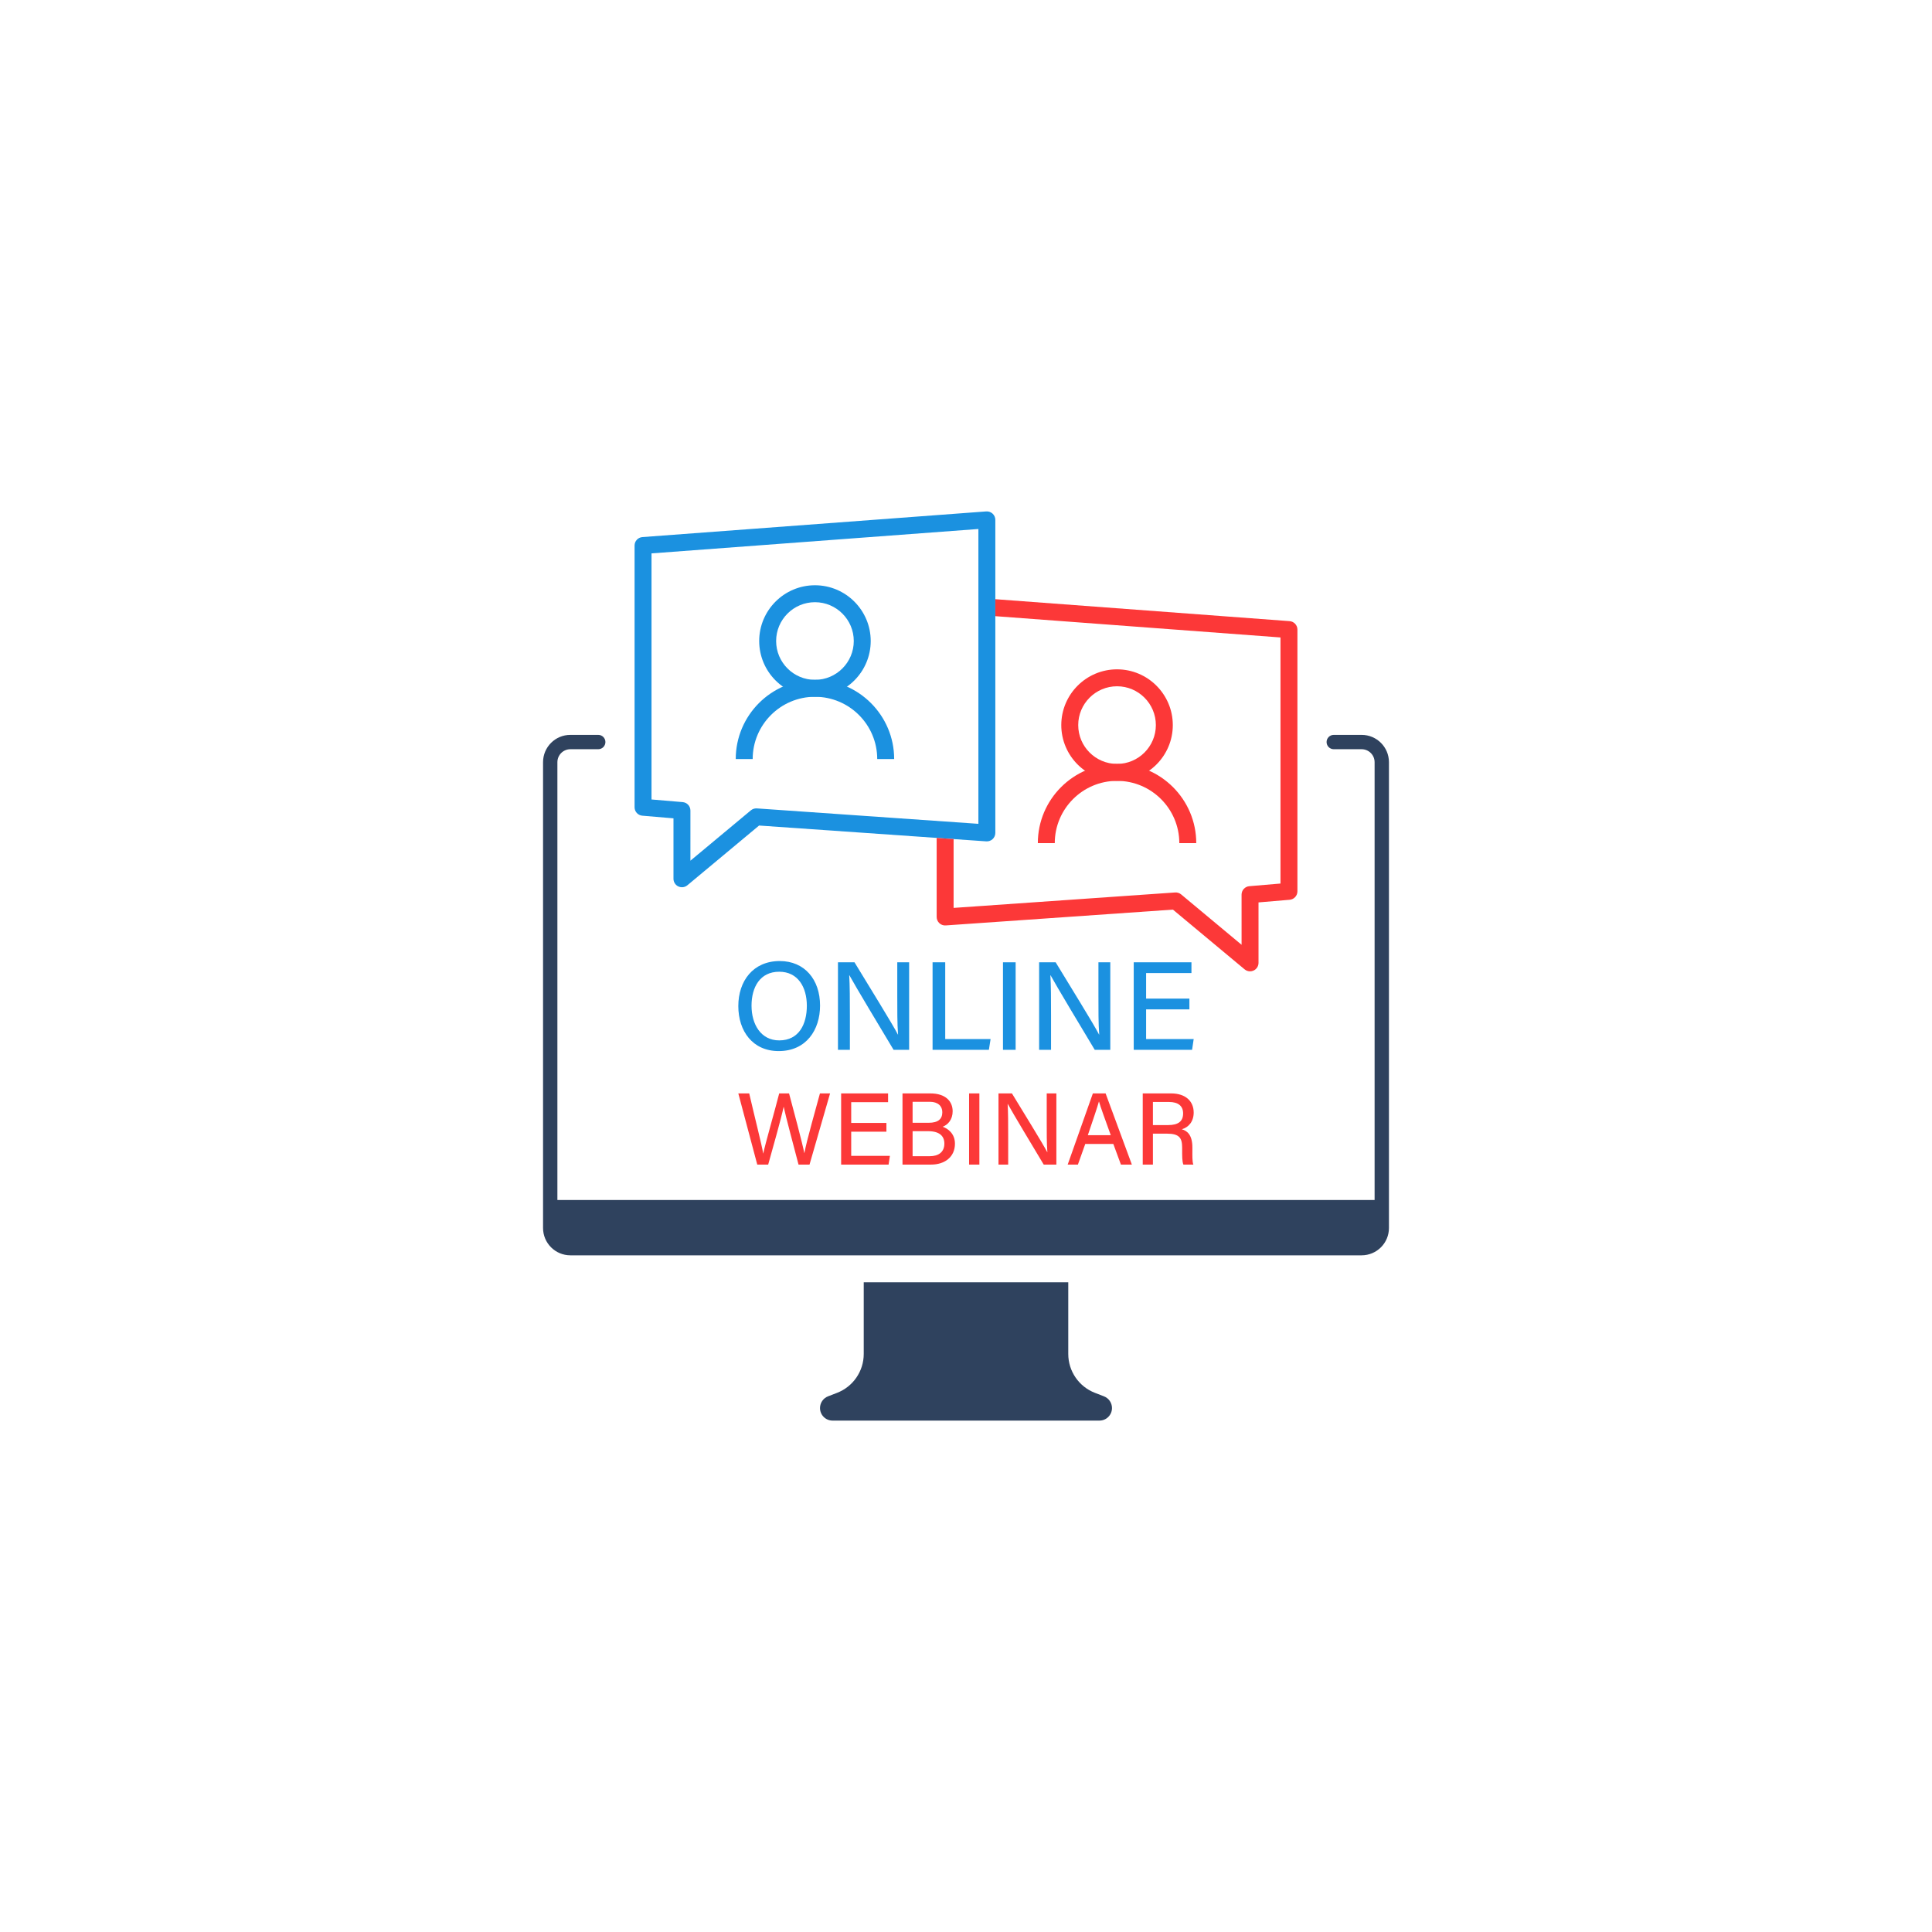 <svg xmlns="http://www.w3.org/2000/svg" viewBox="0 0 4000 4000"><g><g id="Layer_1"><rect width="4000" height="4000" style="fill: #fff;"></rect><g><path d="M2819.107,1521.478h-57.705c-8.2,0-14.848,6.648-14.848,14.848h0c0,8.2,6.647,14.848,14.848,14.848h57.694c14.842,0,26.874,12.032,26.874,26.874v964.393c0,14.837-12.027,26.864-26.864,26.864h-1638.204c-14.842,0-26.874-12.032-26.874-26.874v-964.382c0-14.842,12.032-26.874,26.874-26.874h57.694c8.2,0,14.848-6.648,14.848-14.848h0c0-8.2-6.647-14.848-14.848-14.848h-57.694c-31.243,0-56.57,25.327-56.57,56.57v964.393c0,31.237,25.323,56.559,56.559,56.559h1638.204c31.243,0,56.57-25.327,56.57-56.57v-964.393c0-31.237-25.323-56.559-56.559-56.559Z" style="fill: #2f425e;"></path><path d="M1139.185,2484.46h1721.631v57.152c0,23.478-19.062,42.54-42.54,42.54h-1636.551c-23.478,0-42.54-19.062-42.54-42.54v-57.152h0Z" style="fill: #2f425e;"></path><path d="M2211.726,2803.175v-148.32h-423.453v148.32c0,35.704-21.967,67.73-55.277,80.586l-18.616,7.185c-10.026,3.87-16.639,13.51-16.639,24.257h0c0,14.36,11.641,26.001,26.001,26.001h552.513c14.36,0,26.001-11.641,26.001-26.001h0c0-10.747-6.612-20.387-16.639-24.257l-18.616-7.185c-33.31-12.856-55.277-44.881-55.277-80.586Z" style="fill: #2f425e;"></path><g><path d="M1697.841,2081.977c0,49.923-28.285,94.179-85.625,94.179-53.846,0-83.612-41.242-83.612-93.211s30.743-93.211,85.774-93.211c51.307,0,83.463,38.144,83.463,92.244ZM1555.964,2082.162c0,38.62,19.394,71.863,57.37,71.863,41.03,0,57.147-33.883,57.147-71.674,0-38.356-18.275-70.486-57.186-70.486-39.871,0-57.331,32.123-57.331,70.298Z" style="fill: #1b91e0;"></path><path d="M1734.924,2173.548v-181.207h34.22c25.508,42.129,79.924,129.844,89.828,149.552h.372c-1.789-22.636-1.64-51.63-1.64-81.248v-68.304h24.557v181.207h-32.207c-23.306-38.768-80.449-133.911-91.468-154.329h-.373c1.304,19.953,1.38,51.604,1.38,84.275v70.054h-24.67Z" style="fill: #1b91e0;"></path><path d="M1930.779,1992.341h26.205v158.964h93.905l-3.506,22.243h-116.603v-181.207Z" style="fill: #1b91e0;"></path><path d="M2102.767,1992.341v181.207h-26.205v-181.207h26.205Z" style="fill: #1b91e0;"></path><path d="M2151.407,2173.548v-181.207h34.22c25.508,42.129,79.924,129.844,89.828,149.552h.372c-1.789-22.636-1.64-51.63-1.64-81.248v-68.304h24.557v181.207h-32.206c-23.307-38.768-80.449-133.911-91.468-154.329h-.373c1.304,19.953,1.38,51.604,1.38,84.275v70.054h-24.67Z" style="fill: #1b91e0;"></path><path d="M2462.529,2089.784h-89.624v61.52h98.49l-3.321,22.243h-120.813v-181.207h119.512v22.243h-93.868v52.957h89.624v22.243Z" style="fill: #1b91e0;"></path></g><g><path d="M1567.836,2411.167l-39.232-147.38h22.559c11.795,51.062,26.336,107.587,28.908,124.34h.212c4.127-20.177,23.498-87.017,32.979-124.34h20.395c8.662,32.254,28.036,104.549,31.556,123.489h.212c4.758-26.476,24.462-94.275,32.179-123.489h20.977l-42.561,147.38h-22.736c-8.753-33.72-26.852-100.727-30.675-119.478h-.212c-4.548,22.588-22.709,86.223-31.945,119.478h-22.615Z" style="fill: #fc3838;"></path><path d="M1835.218,2343.04h-72.893v50.036h80.104l-2.701,18.091h-98.26v-147.38h97.202v18.091h-76.345v43.071h72.893v18.091Z" style="fill: #fc3838;"></path><path d="M1868.523,2263.787h57.688c31.8,0,46.159,16.703,46.159,36.939,0,17.057-9.692,28.146-20.808,32.088,10.24,3.335,25.563,13.728,25.563,35.051,0,27.413-20.994,43.302-49.427,43.302h-59.176v-147.38ZM1922.484,2324.619c20.462,0,28.484-8.175,28.484-21.978,0-12.718-9.177-21.492-25.765-21.492h-35.763v43.471h33.043ZM1889.441,2393.806h35.303c18.327,0,30.46-8.479,30.46-26.126,0-15.409-9.899-25.7-33.69-25.7h-32.073v51.826Z" style="fill: #fc3838;"></path><path d="M2027.706,2263.787v147.38h-21.313v-147.38h21.313Z" style="fill: #fc3838;"></path><path d="M2067.266,2411.167v-147.38h27.832c20.747,34.264,65.004,105.605,73.059,121.634h.303c-1.455-18.41-1.334-41.992-1.334-66.081v-55.553h19.973v147.38h-26.194c-18.955-31.531-65.431-108.913-74.392-125.519h-.303c1.06,16.228,1.122,41.971,1.122,68.543v56.976h-20.065Z" style="fill: #fc3838;"></path><path d="M2246.917,2368.418l-15.226,42.749h-21.16l52.138-147.38h26.355l54.38,147.38h-22.648l-15.741-42.749h-58.099ZM2299.737,2350.327c-13.532-37.637-21.103-58.117-24.347-69.638h-.212c-3.606,12.794-12.056,37.452-22.953,69.638h47.512Z" style="fill: #fc3838;"></path><path d="M2386.985,2347.102v64.065h-21.069v-147.38h58.625c30.549,0,46.854,16.609,46.854,39.576,0,19.243-10.968,30.723-24.591,34.694,11.346,3.149,21.893,11.932,21.893,37.629v6.457c0,10.119-.392,22.749,2,29.024h-20.612c-2.666-6.363-2.577-17.785-2.577-31.881v-2.996c0-20.284-5.66-29.188-31.709-29.188h-28.814ZM2386.985,2329.376h31.282c21.799,0,31.241-8.205,31.241-24.159,0-15.137-9.87-23.705-29.246-23.705h-33.276v47.863Z" style="fill: #fc3838;"></path></g><path d="M1851.271,1571.526h-35.07c0-71.089-57.835-128.924-128.924-128.924s-128.925,57.835-128.925,128.924h-35.07c0-90.427,73.568-163.994,163.995-163.994s163.994,73.567,163.994,163.994Z" style="fill: #1b91e0;"></path><path d="M1687.276,1442.602c-63.655,0-115.442-51.788-115.442-115.443s51.787-115.442,115.442-115.442,115.442,51.787,115.442,115.442-51.787,115.443-115.442,115.443ZM1687.276,1246.787c-44.317,0-80.372,36.054-80.372,80.372s36.055,80.373,80.372,80.373,80.372-36.055,80.372-80.373-36.055-80.372-80.372-80.372Z" style="fill: #1b91e0;"></path><path d="M2055.128,1063.488c-3.563-3.319-8.357-5.006-13.236-4.645l-711.843,53.123c-9.153.679-16.227,8.293-16.227,17.478v541.89c0,9.11,6.968,16.704,16.046,17.478l64.513,5.462-.011,125.135c0,6.809,3.935,13.002,10.097,15.887,2.376,1.114,4.91,1.655,7.435,1.655,4.019,0,8.007-1.379,11.221-4.062l148.488-123.713,367.651,25.612,35.073,2.439,67.653,4.72c4.836.339,9.619-1.358,13.172-4.677,3.553-3.309,5.578-7.965,5.578-12.822v-648.114c0-4.879-2.036-9.534-5.61-12.843ZM2025.665,1705.643l-458.647-31.933c-4.518-.318-8.972,1.124-12.451,4.019l-125.135,104.252.011-103.817c.021-9.11-6.957-16.704-16.046-17.478l-64.503-5.462v-509.5l676.771-50.504v610.422Z" style="fill: #1b91e0;"></path><path d="M2476.715,1745.6h-35.07c0-71.089-57.835-128.924-128.924-128.924s-128.925,57.835-128.925,128.924h-35.07c0-90.427,73.568-163.994,163.996-163.994s163.994,73.568,163.994,163.994Z" style="fill: #fc3838;"></path><path d="M2312.721,1616.675c-63.655,0-115.443-51.788-115.443-115.443s51.788-115.442,115.443-115.442,115.442,51.787,115.442,115.442-51.787,115.443-115.442,115.443ZM2312.721,1420.861c-44.317,0-80.373,36.054-80.373,80.372s36.056,80.373,80.373,80.373,80.371-36.056,80.371-80.373-36.054-80.372-80.371-80.372Z" style="fill: #fc3838;"></path><path d="M2686.178,1303.513v541.9c0,9.1-6.979,16.693-16.046,17.467l-64.524,5.462.021,125.145c0,6.809-3.935,13.002-10.096,15.887-2.376,1.113-4.91,1.665-7.435,1.665-4.019,0-8.018-1.4-11.231-4.073l-148.467-123.714-470.387,32.75c-4.846.35-9.619-1.336-13.183-4.666-3.553-3.32-5.568-7.954-5.568-12.822v-163.728l35.073,2.439v142.496l458.647-31.955c4.529-.307,8.983,1.135,12.451,4.03l125.124,104.263-.021-103.828c0-9.099,6.979-16.704,16.057-17.467l64.513-5.472v-509.5l-590.367-44.055v-35.157l609.213,45.445c9.153.679,16.227,8.315,16.227,17.488Z" style="fill: #fc3838;"></path></g></g></g></svg>